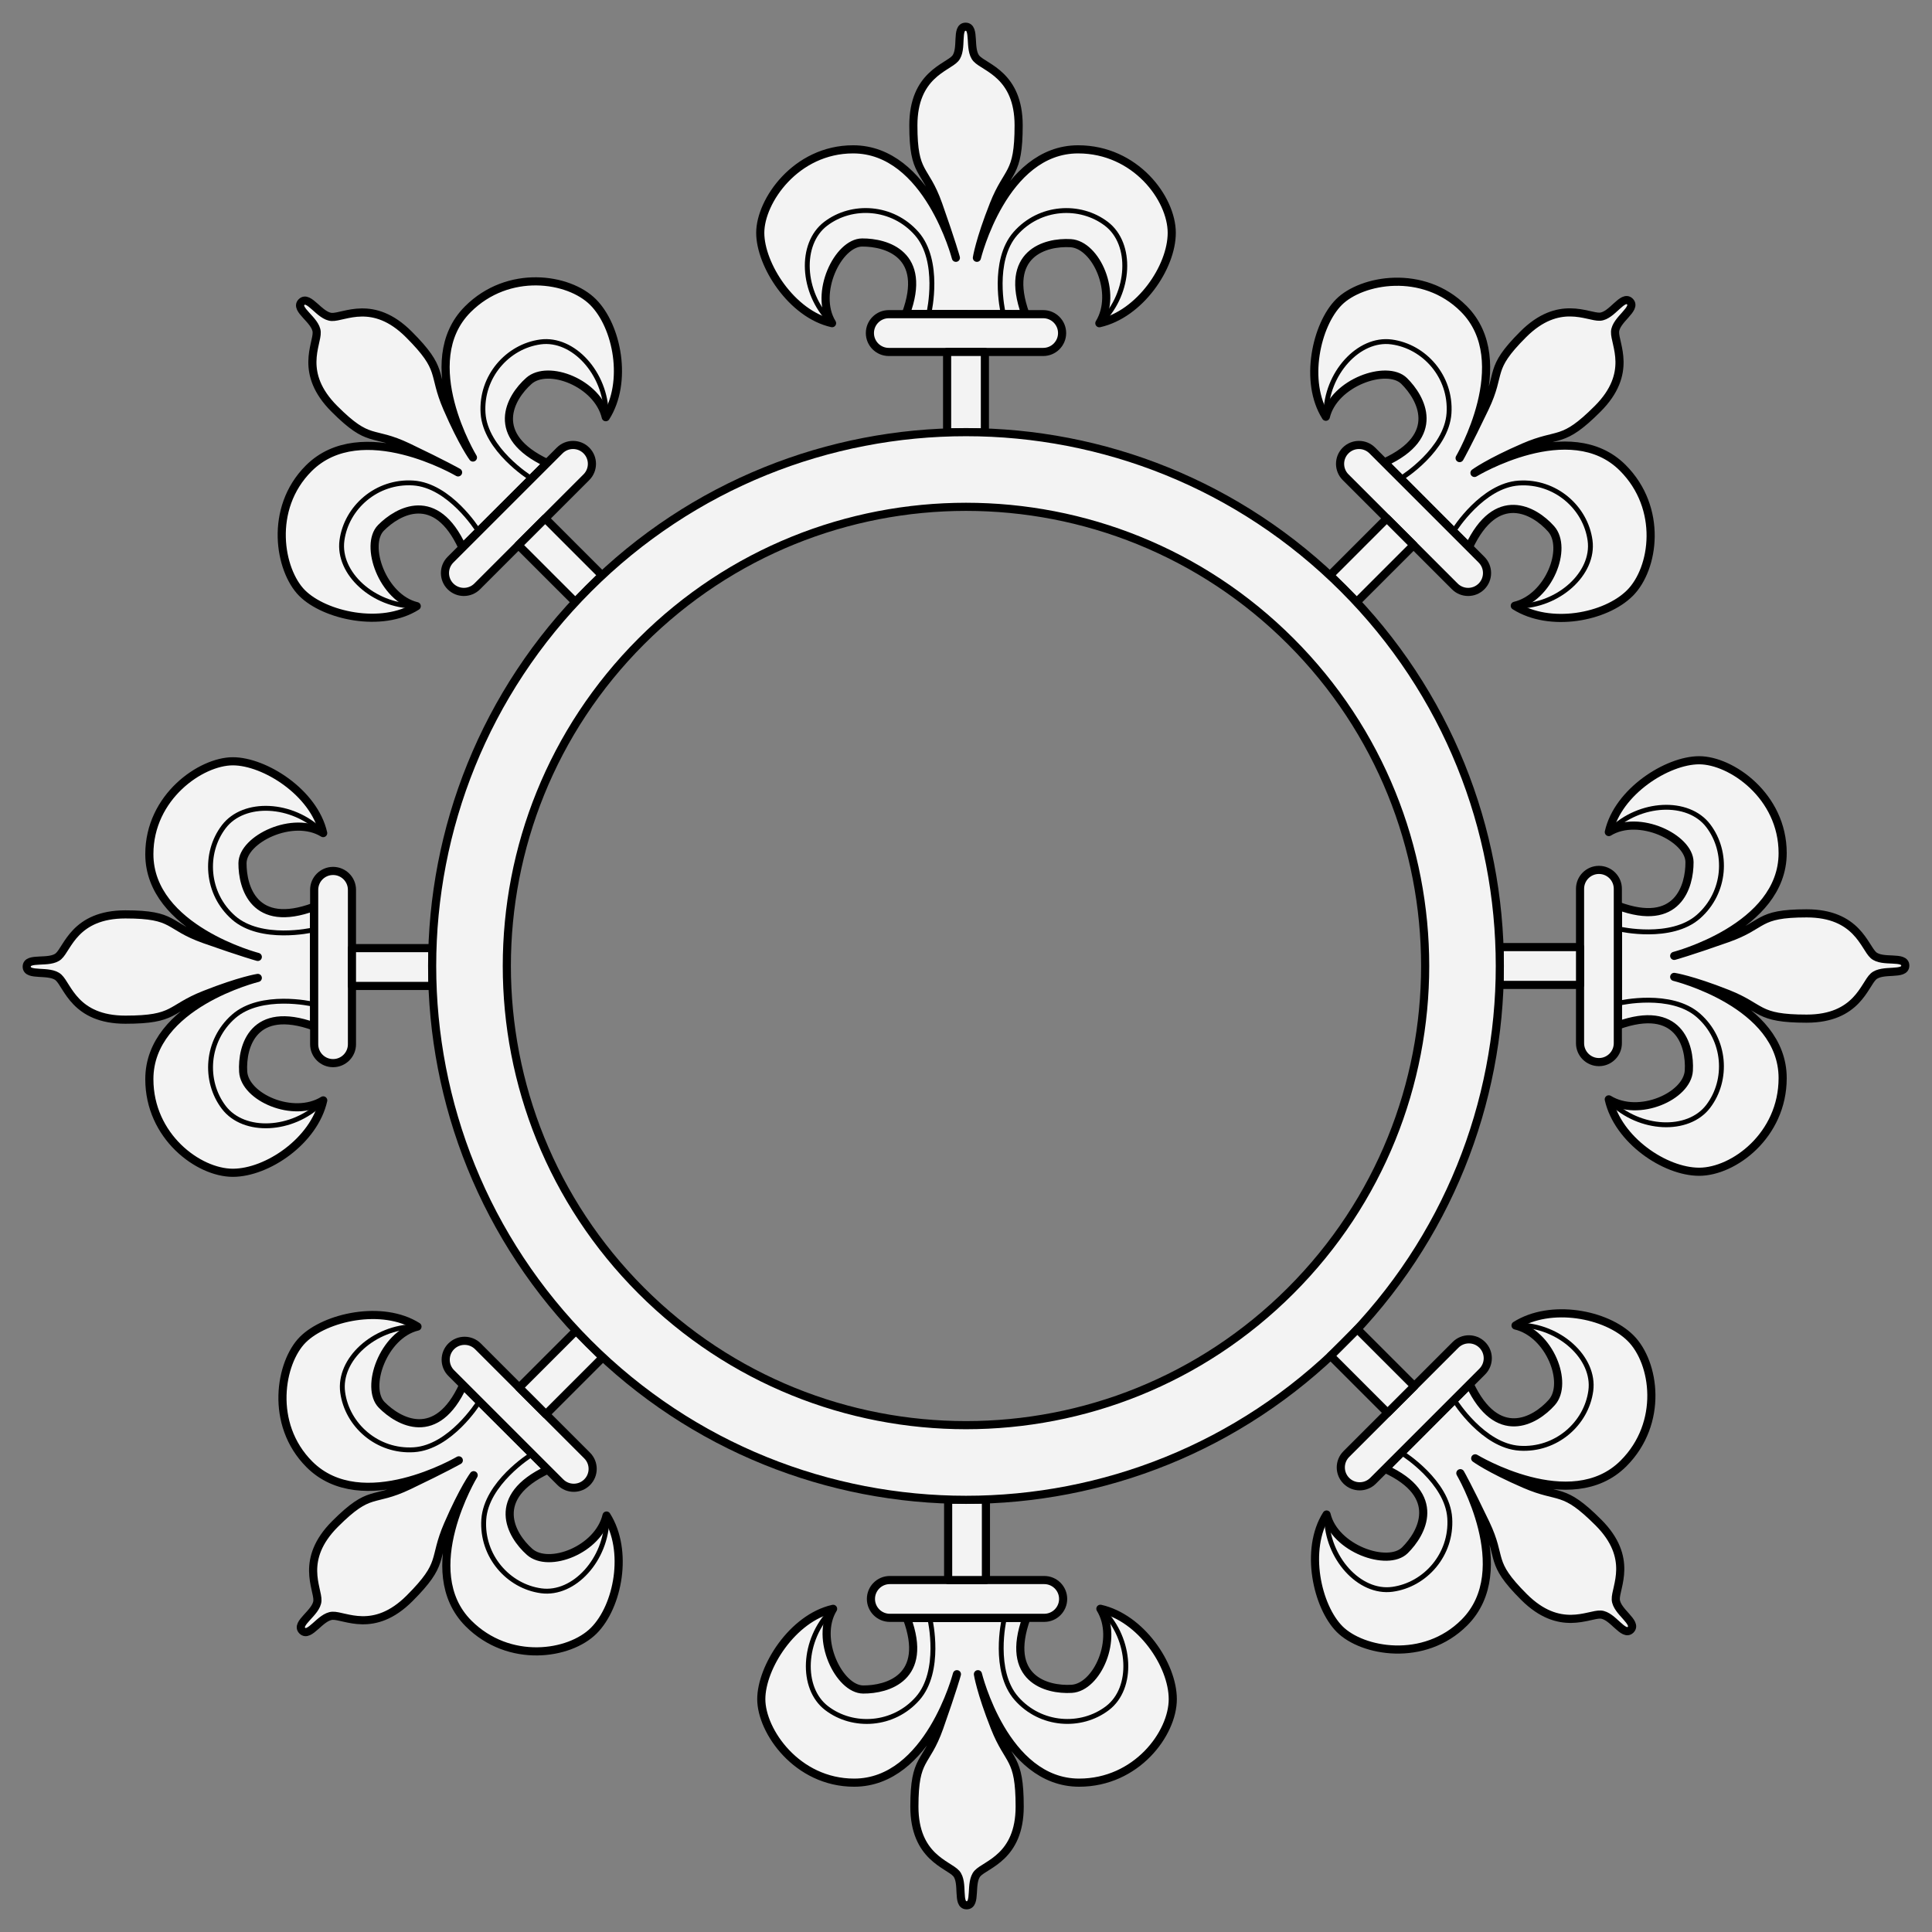 <?xml version="1.0" encoding="UTF-8" standalone="no"?>
<!DOCTYPE svg PUBLIC "-//W3C//DTD SVG 1.1//EN" "http://www.w3.org/Graphics/SVG/1.1/DTD/svg11.dtd">
<svg xmlns:xl="http://www.w3.org/1999/xlink" xmlns:dc="http://purl.org/dc/elements/1.1/" xmlns="http://www.w3.org/2000/svg" version="1.1" viewBox="33.75 60.75 297 297" width="297" height="297">
  <rect x="33.75" y="60.75" width="297" height="297" fill="#808080" stroke="none"/>
  <defs>
    <clipPath id="artboard_clip_path">
      <path d="M 33.75 60.75 L 330.75 60.75 L 330.75 346.5 L 313.875 357.75 L 33.75 357.75 Z"/>
    </clipPath>
  </defs>
  <g id="Annulet_Fleury" stroke-dasharray="none" stroke-opacity="1" fill="none" stroke="none" fill-opacity="1">
    <title>Annulet Fleury</title>
    <g id="Annulet_Fleury_Art" clip-path="url(#artboard_clip_path)">
      <title>Art</title>
      <g id="Group_163">
        <g id="Graphic_162">
          <path d="M 182.19 64.858 C 183.769 64.858 182.596 68.362 183.861 69.757 C 185.127 71.152 190.343 72.256 190.343 80.025 C 190.343 87.794 188.693 86.673 186.507 92.2 C 184.321 97.728 183.925 100.381 183.925 100.381 C 183.925 100.381 188.003 83.708 199.484 83.708 C 208.286 83.708 213.879 91.25 213.879 96.54 C 213.879 101.83 208.988 109.035 202.749 110.439 C 205.59 105.823 202.256 98.363 198.334 98.132 C 194.412 97.901 188.022 99.723 191.382 109.036 L 173.001 109.015 C 176.419 99.821 169.99 98.012 166.289 98.028 C 162.587 98.044 158.82 105.814 161.661 110.431 C 155.422 109.026 150.621 101.438 150.621 96.54 C 150.621 91.642 156.093 83.708 164.896 83.708 C 176.377 83.708 180.695 100.381 180.695 100.381 C 180.695 100.381 180.068 98.073 177.993 92.2 C 175.917 86.327 174.157 87.794 174.157 80.025 C 174.157 72.256 179.344 71.152 180.582 69.757 C 181.819 68.362 180.612 64.858 182.19 64.858 Z" fill="#f3f3f3"/>
          <path d="M 182.19 64.858 C 183.769 64.858 182.596 68.362 183.861 69.757 C 185.127 71.152 190.343 72.256 190.343 80.025 C 190.343 87.794 188.693 86.673 186.507 92.2 C 184.321 97.728 183.925 100.381 183.925 100.381 C 183.925 100.381 188.003 83.708 199.484 83.708 C 208.286 83.708 213.879 91.25 213.879 96.54 C 213.879 101.83 208.988 109.035 202.749 110.439 C 205.59 105.823 202.256 98.363 198.334 98.132 C 194.412 97.901 188.022 99.723 191.382 109.036 L 173.001 109.015 C 176.419 99.821 169.99 98.012 166.289 98.028 C 162.587 98.044 158.82 105.814 161.661 110.431 C 155.422 109.026 150.621 101.438 150.621 96.54 C 150.621 91.642 156.093 83.708 164.896 83.708 C 176.377 83.708 180.695 100.381 180.695 100.381 C 180.695 100.381 180.068 98.073 177.993 92.2 C 175.917 86.327 174.157 87.794 174.157 80.025 C 174.157 72.256 179.344 71.152 180.582 69.757 C 181.819 68.362 180.612 64.858 182.19 64.858 Z" stroke="black" stroke-linecap="round" stroke-linejoin="round" stroke-width="1.25"/>
        </g>
        <g id="Line_161">
          <path d="M 203.123 110.154 C 207.509 105.704 207.896 98.254 203.832 95.158 C 199.768 92.062 193.564 92.434 189.851 96.653 C 186.138 100.872 187.937 108.755 187.937 108.755" stroke="black" stroke-linecap="round" stroke-linejoin="round" stroke-width=".75"/>
        </g>
        <g id="Line_160">
          <path d="M 161.386 110.149 C 157 105.699 156.613 98.249 160.677 95.153 C 164.74 92.057 170.945 92.429 174.658 96.648 C 178.371 100.867 176.572 108.75 176.572 108.75" stroke="black" stroke-linecap="round" stroke-linejoin="round" stroke-width=".75"/>
        </g>
        <g id="Graphic_159">
          <path d="M 194.119 114.855 L 170.381 114.855 C 168.777 114.855 167.477 113.554 167.477 111.951 L 167.477 111.951 C 167.477 110.347 168.777 109.046 170.381 109.046 L 194.119 109.046 C 195.723 109.046 197.023 110.347 197.023 111.951 L 197.023 111.951 C 197.023 113.554 195.723 114.855 194.119 114.855 Z" fill="#f3f3f3"/>
          <path d="M 194.119 114.855 L 170.381 114.855 C 168.777 114.855 167.477 113.554 167.477 111.951 L 167.477 111.951 C 167.477 110.347 168.777 109.046 170.381 109.046 L 194.119 109.046 C 195.723 109.046 197.023 110.347 197.023 111.951 L 197.023 111.951 C 197.023 113.554 195.723 114.855 194.119 114.855 Z" stroke="black" stroke-linecap="round" stroke-linejoin="round" stroke-width="1.25"/>
        </g>
        <g id="Graphic_158">
          <rect x="179.346" y="114.855" width="5.808" height="12.374" fill="#f3f3f3"/>
          <rect x="179.346" y="114.855" width="5.808" height="12.374" stroke="black" stroke-linecap="round" stroke-linejoin="round" stroke-width="1.25"/>
        </g>
        <g id="Graphic_156">
          <path d="M 182.35 353.642 C 183.928 353.642 182.755 350.138 184.02 348.743 C 185.286 347.348 190.502 346.244 190.502 338.475 C 190.502 330.706 188.852 331.827 186.666 326.3 C 184.48 320.772 184.084 318.119 184.084 318.119 C 184.084 318.119 188.162 334.792 199.643 334.792 C 208.446 334.792 214.038 327.25 214.038 321.96 C 214.038 316.67 209.147 309.465 202.908 308.061 C 205.749 312.677 202.415 320.137 198.493 320.368 C 194.571 320.599 188.181 318.777 191.541 309.464 L 173.161 309.485 C 176.578 318.679 170.15 320.488 166.448 320.472 C 162.746 320.456 158.979 312.686 161.82 308.069 C 155.581 309.474 150.78 317.062 150.78 321.96 C 150.78 326.858 156.252 334.792 165.055 334.792 C 176.536 334.792 180.854 318.119 180.854 318.119 C 180.854 318.119 180.227 320.427 178.152 326.3 C 176.077 332.173 174.316 330.706 174.316 338.475 C 174.316 346.244 179.503 347.348 180.741 348.743 C 181.979 350.138 180.771 353.642 182.35 353.642 Z" fill="#f3f3f3"/>
          <path d="M 182.35 353.642 C 183.928 353.642 182.755 350.138 184.02 348.743 C 185.286 347.348 190.502 346.244 190.502 338.475 C 190.502 330.706 188.852 331.827 186.666 326.3 C 184.48 320.772 184.084 318.119 184.084 318.119 C 184.084 318.119 188.162 334.792 199.643 334.792 C 208.446 334.792 214.038 327.25 214.038 321.96 C 214.038 316.67 209.147 309.465 202.908 308.061 C 205.749 312.677 202.415 320.137 198.493 320.368 C 194.571 320.599 188.181 318.777 191.541 309.464 L 173.161 309.485 C 176.578 318.679 170.15 320.488 166.448 320.472 C 162.746 320.456 158.979 312.686 161.82 308.069 C 155.581 309.474 150.78 317.062 150.78 321.96 C 150.78 326.858 156.252 334.792 165.055 334.792 C 176.536 334.792 180.854 318.119 180.854 318.119 C 180.854 318.119 180.227 320.427 178.152 326.3 C 176.077 332.173 174.316 330.706 174.316 338.475 C 174.316 346.244 179.503 347.348 180.741 348.743 C 181.979 350.138 180.771 353.642 182.35 353.642 Z" stroke="black" stroke-linecap="round" stroke-linejoin="round" stroke-width="1.25"/>
        </g>
        <g id="Line_155">
          <path d="M 203.282 308.346 C 207.668 312.796 208.055 320.246 203.991 323.342 C 199.927 326.438 193.723 326.066 190.01 321.847 C 186.297 317.628 188.096 309.745 188.096 309.745" stroke="black" stroke-linecap="round" stroke-linejoin="round" stroke-width=".75"/>
        </g>
        <g id="Line_154">
          <path d="M 161.545 308.351 C 157.159 312.801 156.772 320.251 160.836 323.347 C 164.899 326.443 171.104 326.071 174.817 321.852 C 178.53 317.633 176.731 309.75 176.731 309.75" stroke="black" stroke-linecap="round" stroke-linejoin="round" stroke-width=".75"/>
        </g>
        <g id="Graphic_153">
          <path d="M 194.278 303.645 L 170.54 303.645 C 168.936 303.645 167.636 304.946 167.636 306.549 L 167.636 306.549 C 167.636 308.153 168.936 309.454 170.54 309.454 L 194.278 309.454 C 195.882 309.454 197.182 308.153 197.182 306.549 L 197.182 306.549 C 197.182 304.946 195.882 303.645 194.278 303.645 Z" fill="#f3f3f3"/>
          <path d="M 194.278 303.645 L 170.54 303.645 C 168.936 303.645 167.636 304.946 167.636 306.549 L 167.636 306.549 C 167.636 308.153 168.936 309.454 170.54 309.454 L 194.278 309.454 C 195.882 309.454 197.182 308.153 197.182 306.549 L 197.182 306.549 C 197.182 304.946 195.882 303.645 194.278 303.645 Z" stroke="black" stroke-linecap="round" stroke-linejoin="round" stroke-width="1.25"/>
        </g>
        <g id="Graphic_152">
          <rect x="179.505" y="291.272" width="5.808" height="12.374" fill="#f3f3f3"/>
          <rect x="179.505" y="291.272" width="5.808" height="12.374" stroke="black" stroke-linecap="round" stroke-linejoin="round" stroke-width="1.25"/>
        </g>
        <g id="Graphic_150">
          <path d="M 284.309 107.107 C 285.425 108.223 282.117 109.872 282.026 111.753 C 281.935 113.634 284.842 118.103 279.348 123.597 C 273.855 129.091 273.481 127.131 268.027 129.494 C 262.572 131.856 260.416 133.453 260.416 133.453 C 260.416 133.453 275.09 124.546 283.208 132.664 C 289.432 138.889 288.054 148.177 284.313 151.917 C 280.573 155.658 272.02 157.294 266.615 153.875 C 271.888 152.62 274.806 144.987 272.196 142.051 C 269.586 139.114 263.779 135.884 259.569 144.845 L 246.587 131.833 C 255.505 127.748 252.238 121.924 249.609 119.318 C 246.981 116.712 238.823 119.543 237.567 124.816 C 234.148 119.411 236.119 110.65 239.583 107.187 C 243.046 103.723 252.526 101.983 258.751 108.207 C 266.869 116.325 258.132 131.169 258.132 131.169 C 258.132 131.169 259.321 129.094 262.007 123.473 C 264.692 117.853 262.409 117.645 267.903 112.152 C 273.397 106.658 277.845 109.545 279.707 109.434 C 281.568 109.323 283.193 105.991 284.309 107.107 Z" fill="#f3f3f3"/>
          <path d="M 284.309 107.107 C 285.425 108.223 282.117 109.872 282.026 111.753 C 281.935 113.634 284.842 118.103 279.348 123.597 C 273.855 129.091 273.481 127.131 268.027 129.494 C 262.572 131.856 260.416 133.453 260.416 133.453 C 260.416 133.453 275.09 124.546 283.208 132.664 C 289.432 138.889 288.054 148.177 284.313 151.917 C 280.573 155.658 272.02 157.294 266.615 153.875 C 271.888 152.62 274.806 144.987 272.196 142.051 C 269.586 139.114 263.779 135.884 259.569 144.845 L 246.587 131.833 C 255.505 127.748 252.238 121.924 249.609 119.318 C 246.981 116.712 238.823 119.543 237.567 124.816 C 234.148 119.411 236.119 110.65 239.583 107.187 C 243.046 103.723 252.526 101.983 258.751 108.207 C 266.869 116.325 258.132 131.169 258.132 131.169 C 258.132 131.169 259.321 129.094 262.007 123.473 C 264.692 117.853 262.409 117.645 267.903 112.152 C 273.397 106.658 277.845 109.545 279.707 109.434 C 281.568 109.323 283.193 105.991 284.309 107.107 Z" stroke="black" stroke-linecap="round" stroke-linejoin="round" stroke-width="1.25"/>
        </g>
        <g id="Line_149">
          <path d="M 267.081 153.938 C 273.329 153.892 278.87 148.898 278.186 143.835 C 277.502 138.773 272.852 134.649 267.243 135.007 C 261.634 135.365 257.332 142.211 257.332 142.211" stroke="black" stroke-linecap="round" stroke-linejoin="round" stroke-width=".75"/>
        </g>
        <g id="Line_148">
          <path d="M 237.572 124.422 C 237.617 118.174 242.612 112.632 247.674 113.316 C 252.737 114.001 256.861 118.651 256.503 124.26 C 256.145 129.869 249.299 134.171 249.299 134.171" stroke="black" stroke-linecap="round" stroke-linejoin="round" stroke-width=".75"/>
        </g>
        <g id="Graphic_147">
          <path d="M 257.39 150.895 L 240.605 134.11 C 239.471 132.976 239.471 131.137 240.605 130.003 C 240.605 130.003 240.605 130.003 240.605 130.003 L 240.605 130.003 C 241.739 128.869 243.578 128.869 244.712 130.003 C 244.712 130.003 244.712 130.003 244.712 130.003 L 261.497 146.788 C 262.631 147.922 262.631 149.761 261.497 150.895 L 261.497 150.895 C 260.363 152.029 258.524 152.029 257.39 150.895 Z" fill="#f3f3f3"/>
          <path d="M 257.39 150.895 L 240.605 134.11 C 239.471 132.976 239.471 131.137 240.605 130.003 C 240.605 130.003 240.605 130.003 240.605 130.003 L 240.605 130.003 C 241.739 128.869 243.578 128.869 244.712 130.003 C 244.712 130.003 244.712 130.003 244.712 130.003 L 261.497 146.788 C 262.631 147.922 262.631 149.761 261.497 150.895 L 261.497 150.895 C 260.363 152.029 258.524 152.029 257.39 150.895 Z" stroke="black" stroke-linecap="round" stroke-linejoin="round" stroke-width="1.25"/>
        </g>
        <g id="Graphic_146">
          <path d="M 242.301 153.305 L 238.195 149.199 L 246.944 140.449 L 251.051 144.556 Z" fill="#f3f3f3"/>
          <path d="M 242.301 153.305 L 238.195 149.199 L 246.944 140.449 L 251.051 144.556 Z" stroke="black" stroke-linecap="round" stroke-linejoin="round" stroke-width="1.25"/>
        </g>
        <g id="Graphic_144">
          <path d="M 80.22 311.421 C 81.336 312.537 82.984 309.23 84.866 309.138 C 86.747 309.047 91.216 311.955 96.71 306.461 C 102.203 300.967 100.243 300.594 102.606 295.139 C 104.969 289.685 106.565 287.529 106.565 287.529 C 106.565 287.529 97.659 302.202 105.777 310.321 C 112.001 316.545 121.289 315.166 125.03 311.426 C 128.77 307.685 130.406 299.132 126.988 293.728 C 125.732 299.001 118.1 301.918 115.163 299.308 C 112.226 296.698 108.997 290.891 117.958 286.682 L 104.946 273.7 C 100.861 282.617 95.037 279.351 92.43 276.722 C 89.824 274.093 92.655 265.935 97.928 264.68 C 92.523 261.261 83.763 263.232 80.299 266.695 C 76.836 270.159 75.095 279.639 81.319 285.863 C 89.438 293.981 104.281 285.245 104.281 285.245 C 104.281 285.245 102.206 286.434 96.586 289.119 C 90.965 291.804 90.758 289.522 85.264 295.015 C 79.77 300.509 82.658 304.958 82.546 306.819 C 82.435 308.681 79.103 310.305 80.22 311.421 Z" fill="#f3f3f3"/>
          <path d="M 80.22 311.421 C 81.336 312.537 82.984 309.23 84.866 309.138 C 86.747 309.047 91.216 311.955 96.71 306.461 C 102.203 300.967 100.243 300.594 102.606 295.139 C 104.969 289.685 106.565 287.529 106.565 287.529 C 106.565 287.529 97.659 302.202 105.777 310.321 C 112.001 316.545 121.289 315.166 125.03 311.426 C 128.77 307.685 130.406 299.132 126.988 293.728 C 125.732 299.001 118.1 301.918 115.163 299.308 C 112.226 296.698 108.997 290.891 117.958 286.682 L 104.946 273.7 C 100.861 282.617 95.037 279.351 92.43 276.722 C 89.824 274.093 92.655 265.935 97.928 264.68 C 92.523 261.261 83.763 263.232 80.299 266.695 C 76.836 270.159 75.095 279.639 81.319 285.863 C 89.438 293.981 104.281 285.245 104.281 285.245 C 104.281 285.245 102.206 286.434 96.586 289.119 C 90.965 291.804 90.758 289.522 85.264 295.015 C 79.77 300.509 82.658 304.958 82.546 306.819 C 82.435 308.681 79.103 310.305 80.22 311.421 Z" stroke="black" stroke-linecap="round" stroke-linejoin="round" stroke-width="1.25"/>
        </g>
        <g id="Line_143">
          <path d="M 127.05 294.193 C 127.005 300.441 122.011 305.983 116.948 305.299 C 111.885 304.614 107.761 299.964 108.119 294.355 C 108.477 288.746 115.323 284.444 115.323 284.444" stroke="black" stroke-linecap="round" stroke-linejoin="round" stroke-width=".75"/>
        </g>
        <g id="Line_142">
          <path d="M 97.534 264.685 C 91.286 264.73 85.745 269.724 86.429 274.787 C 87.113 279.85 91.763 283.974 97.372 283.615 C 102.981 283.257 107.283 276.412 107.283 276.412" stroke="black" stroke-linecap="round" stroke-linejoin="round" stroke-width=".75"/>
        </g>
        <g id="Graphic_141">
          <path d="M 124.007 284.503 L 107.222 267.718 C 106.088 266.584 104.25 266.584 103.115 267.718 C 103.115 267.718 103.115 267.718 103.115 267.718 L 103.115 267.718 C 101.981 268.852 101.981 270.69 103.115 271.825 L 119.9 288.61 C 121.035 289.744 122.873 289.744 124.007 288.61 C 124.007 288.61 124.007 288.61 124.007 288.61 L 124.007 288.61 C 125.141 287.475 125.141 285.637 124.007 284.503 Z" fill="#f3f3f3"/>
          <path d="M 124.007 284.503 L 107.222 267.718 C 106.088 266.584 104.25 266.584 103.115 267.718 C 103.115 267.718 103.115 267.718 103.115 267.718 L 103.115 267.718 C 101.981 268.852 101.981 270.69 103.115 271.825 L 119.9 288.61 C 121.035 289.744 122.873 289.744 124.007 288.61 C 124.007 288.61 124.007 288.61 124.007 288.61 L 124.007 288.61 C 125.141 287.475 125.141 285.637 124.007 284.503 Z" stroke="black" stroke-linecap="round" stroke-linejoin="round" stroke-width="1.25"/>
        </g>
        <g id="Graphic_140">
          <path d="M 126.418 269.414 L 122.311 265.307 L 113.561 274.057 L 117.668 278.164 Z" fill="#f3f3f3"/>
          <path d="M 126.418 269.414 L 122.311 265.307 L 113.561 274.057 L 117.668 278.164 Z" stroke="black" stroke-linecap="round" stroke-linejoin="round" stroke-width="1.25"/>
        </g>
        <g id="Graphic_138">
          <path d="M 326.642 209.19 C 326.642 210.769 323.138 209.596 321.743 210.861 C 320.348 212.127 319.244 217.343 311.475 217.343 C 303.706 217.343 304.827 215.693 299.3 213.507 C 293.772 211.321 291.119 210.925 291.119 210.925 C 291.119 210.925 307.792 215.003 307.792 226.484 C 307.792 235.286 300.25 240.879 294.96 240.879 C 289.67 240.879 282.465 235.988 281.061 229.749 C 285.677 232.59 293.137 229.256 293.368 225.334 C 293.599 221.412 291.777 215.022 282.464 218.382 L 282.485 200.001 C 291.679 203.419 293.488 196.99 293.472 193.289 C 293.456 189.587 285.686 185.82 281.069 188.661 C 282.474 182.422 290.062 177.621 294.96 177.621 C 299.858 177.621 307.792 183.093 307.792 191.896 C 307.792 203.377 291.119 207.695 291.119 207.695 C 291.119 207.695 293.427 207.068 299.3 204.993 C 305.173 202.917 303.706 201.157 311.475 201.157 C 319.244 201.157 320.348 206.344 321.743 207.582 C 323.138 208.819 326.642 207.612 326.642 209.19 Z" fill="#f3f3f3"/>
          <path d="M 326.642 209.19 C 326.642 210.769 323.138 209.596 321.743 210.861 C 320.348 212.127 319.244 217.343 311.475 217.343 C 303.706 217.343 304.827 215.693 299.3 213.507 C 293.772 211.321 291.119 210.925 291.119 210.925 C 291.119 210.925 307.792 215.003 307.792 226.484 C 307.792 235.286 300.25 240.879 294.96 240.879 C 289.67 240.879 282.465 235.988 281.061 229.749 C 285.677 232.59 293.137 229.256 293.368 225.334 C 293.599 221.412 291.777 215.022 282.464 218.382 L 282.485 200.001 C 291.679 203.419 293.488 196.99 293.472 193.289 C 293.456 189.587 285.686 185.82 281.069 188.661 C 282.474 182.422 290.062 177.621 294.96 177.621 C 299.858 177.621 307.792 183.093 307.792 191.896 C 307.792 203.377 291.119 207.695 291.119 207.695 C 291.119 207.695 293.427 207.068 299.3 204.993 C 305.173 202.917 303.706 201.157 311.475 201.157 C 319.244 201.157 320.348 206.344 321.743 207.582 C 323.138 208.819 326.642 207.612 326.642 209.19 Z" stroke="black" stroke-linecap="round" stroke-linejoin="round" stroke-width="1.25"/>
        </g>
        <g id="Line_137">
          <path d="M 281.346 230.123 C 285.796 234.509 293.246 234.896 296.342 230.832 C 299.438 226.768 299.066 220.564 294.847 216.851 C 290.628 213.138 282.745 214.937 282.745 214.937" stroke="black" stroke-linecap="round" stroke-linejoin="round" stroke-width=".75"/>
        </g>
        <g id="Line_136">
          <path d="M 281.351 188.386 C 285.801 184 293.251 183.613 296.347 187.677 C 299.443 191.74 299.071 197.945 294.852 201.657 C 290.633 205.371 282.75 203.572 282.75 203.572" stroke="black" stroke-linecap="round" stroke-linejoin="round" stroke-width=".75"/>
        </g>
        <g id="Graphic_135">
          <path d="M 276.645 221.119 L 276.645 197.381 C 276.645 195.777 277.946 194.477 279.549 194.477 L 279.549 194.477 C 281.153 194.477 282.454 195.777 282.454 197.381 L 282.454 221.119 C 282.454 222.723 281.153 224.023 279.549 224.023 L 279.549 224.023 C 277.946 224.023 276.645 222.723 276.645 221.119 Z" fill="#f3f3f3"/>
          <path d="M 276.645 221.119 L 276.645 197.381 C 276.645 195.777 277.946 194.477 279.549 194.477 L 279.549 194.477 C 281.153 194.477 282.454 195.777 282.454 197.381 L 282.454 221.119 C 282.454 222.723 281.153 224.023 279.549 224.023 L 279.549 224.023 C 277.946 224.023 276.645 222.723 276.645 221.119 Z" stroke="black" stroke-linecap="round" stroke-linejoin="round" stroke-width="1.25"/>
        </g>
        <g id="Graphic_134">
          <rect x="264.272" y="206.346" width="12.374" height="5.808" fill="#f3f3f3"/>
          <rect x="264.272" y="206.346" width="12.374" height="5.808" stroke="black" stroke-linecap="round" stroke-linejoin="round" stroke-width="1.25"/>
        </g>
        <g id="Graphic_132">
          <path d="M 37.858 209.35 C 37.858 210.928 41.362 209.755 42.757 211.02 C 44.152 212.286 45.256 217.502 53.025 217.502 C 60.794 217.502 59.673 215.852 65.2 213.666 C 70.728 211.48 73.381 211.084 73.381 211.084 C 73.381 211.084 56.708 215.162 56.708 226.643 C 56.708 235.446 64.25 241.038 69.54 241.038 C 74.83 241.038 82.035 236.147 83.439 229.908 C 78.823 232.749 71.363 229.415 71.132 225.493 C 70.901 221.571 72.723 215.181 82.036 218.541 L 82.015 200.161 C 72.821 203.578 71.012 197.15 71.028 193.448 C 71.044 189.746 78.814 185.979 83.431 188.82 C 82.026 182.581 74.438 177.78 69.54 177.78 C 64.642 177.78 56.708 183.252 56.708 192.055 C 56.708 203.536 73.381 207.854 73.381 207.854 C 73.381 207.854 71.073 207.227 65.2 205.152 C 59.327 203.077 60.794 201.316 53.025 201.316 C 45.256 201.316 44.152 206.503 42.757 207.741 C 41.362 208.979 37.858 207.771 37.858 209.35 Z" fill="#f3f3f3"/>
          <path d="M 37.858 209.35 C 37.858 210.928 41.362 209.755 42.757 211.02 C 44.152 212.286 45.256 217.502 53.025 217.502 C 60.794 217.502 59.673 215.852 65.2 213.666 C 70.728 211.48 73.381 211.084 73.381 211.084 C 73.381 211.084 56.708 215.162 56.708 226.643 C 56.708 235.446 64.25 241.038 69.54 241.038 C 74.83 241.038 82.035 236.147 83.439 229.908 C 78.823 232.749 71.363 229.415 71.132 225.493 C 70.901 221.571 72.723 215.181 82.036 218.541 L 82.015 200.161 C 72.821 203.578 71.012 197.15 71.028 193.448 C 71.044 189.746 78.814 185.979 83.431 188.82 C 82.026 182.581 74.438 177.78 69.54 177.78 C 64.642 177.78 56.708 183.252 56.708 192.055 C 56.708 203.536 73.381 207.854 73.381 207.854 C 73.381 207.854 71.073 207.227 65.2 205.152 C 59.327 203.077 60.794 201.316 53.025 201.316 C 45.256 201.316 44.152 206.503 42.757 207.741 C 41.362 208.979 37.858 207.771 37.858 209.35 Z" stroke="black" stroke-linecap="round" stroke-linejoin="round" stroke-width="1.25"/>
        </g>
        <g id="Line_131">
          <path d="M 83.154 230.282 C 78.704 234.668 71.254 235.055 68.158 230.991 C 65.062 226.927 65.434 220.723 69.653 217.01 C 73.872 213.297 81.755 215.096 81.755 215.096" stroke="black" stroke-linecap="round" stroke-linejoin="round" stroke-width=".75"/>
        </g>
        <g id="Line_130">
          <path d="M 83.149 188.545 C 78.699 184.159 71.249 183.772 68.153 187.836 C 65.057 191.899 65.429 198.104 69.648 201.817 C 73.867 205.53 81.75 203.731 81.75 203.731" stroke="black" stroke-linecap="round" stroke-linejoin="round" stroke-width=".75"/>
        </g>
        <g id="Graphic_129">
          <path d="M 87.855 221.278 L 87.855 197.54 C 87.855 195.936 86.554 194.636 84.951 194.636 L 84.951 194.636 C 83.347 194.636 82.046 195.936 82.046 197.54 L 82.046 221.278 C 82.046 222.882 83.347 224.182 84.951 224.182 L 84.951 224.182 C 86.554 224.182 87.855 222.882 87.855 221.278 Z" fill="#f3f3f3"/>
          <path d="M 87.855 221.278 L 87.855 197.54 C 87.855 195.936 86.554 194.636 84.951 194.636 L 84.951 194.636 C 83.347 194.636 82.046 195.936 82.046 197.54 L 82.046 221.278 C 82.046 222.882 83.347 224.182 84.951 224.182 L 84.951 224.182 C 86.554 224.182 87.855 222.882 87.855 221.278 Z" stroke="black" stroke-linecap="round" stroke-linejoin="round" stroke-width="1.25"/>
        </g>
        <g id="Graphic_128">
          <rect x="87.855" y="206.505" width="12.374" height="5.808" fill="#f3f3f3"/>
          <rect x="87.855" y="206.505" width="12.374" height="5.808" stroke="black" stroke-linecap="round" stroke-linejoin="round" stroke-width="1.25"/>
        </g>
        <g id="Graphic_126">
          <path d="M 80.107 107.191 C 81.223 106.075 82.872 109.383 84.753 109.474 C 86.634 109.565 91.103 106.658 96.597 112.152 C 102.091 117.645 100.131 118.019 102.493 123.473 C 104.856 128.928 106.453 131.084 106.453 131.084 C 106.453 131.084 97.546 116.41 105.664 108.292 C 111.889 102.068 121.177 103.446 124.917 107.187 C 128.658 110.927 130.294 119.48 126.875 124.885 C 125.62 119.612 117.987 116.694 115.051 119.304 C 112.114 121.914 108.884 127.721 117.845 131.931 L 104.833 144.913 C 100.748 135.995 94.924 139.262 92.318 141.891 C 89.712 144.519 92.543 152.677 97.816 153.933 C 92.411 157.352 83.65 155.381 80.187 151.917 C 76.723 148.454 74.983 138.974 81.207 132.749 C 89.325 124.631 104.169 133.368 104.169 133.368 C 104.169 133.368 102.094 132.179 96.473 129.494 C 90.853 126.808 90.645 129.091 85.152 123.597 C 79.658 118.103 82.545 113.655 82.434 111.793 C 82.323 109.932 78.991 108.307 80.107 107.191 Z" fill="#f3f3f3"/>
          <path d="M 80.107 107.191 C 81.223 106.075 82.872 109.383 84.753 109.474 C 86.634 109.565 91.103 106.658 96.597 112.152 C 102.091 117.645 100.131 118.019 102.493 123.473 C 104.856 128.928 106.453 131.084 106.453 131.084 C 106.453 131.084 97.546 116.41 105.664 108.292 C 111.889 102.068 121.177 103.446 124.917 107.187 C 128.658 110.927 130.294 119.48 126.875 124.885 C 125.62 119.612 117.987 116.694 115.051 119.304 C 112.114 121.914 108.884 127.721 117.845 131.931 L 104.833 144.913 C 100.748 135.995 94.924 139.262 92.318 141.891 C 89.712 144.519 92.543 152.677 97.816 153.933 C 92.411 157.352 83.65 155.381 80.187 151.917 C 76.723 148.454 74.983 138.974 81.207 132.749 C 89.325 124.631 104.169 133.368 104.169 133.368 C 104.169 133.368 102.094 132.179 96.473 129.494 C 90.853 126.808 90.645 129.091 85.152 123.597 C 79.658 118.103 82.545 113.655 82.434 111.793 C 82.323 109.932 78.991 108.307 80.107 107.191 Z" stroke="black" stroke-linecap="round" stroke-linejoin="round" stroke-width="1.25"/>
        </g>
        <g id="Line_125">
          <path d="M 126.938 124.419 C 126.892 118.171 121.898 112.63 116.835 113.314 C 111.773 113.998 107.649 118.648 108.007 124.257 C 108.365 129.866 115.211 134.168 115.211 134.168" stroke="black" stroke-linecap="round" stroke-linejoin="round" stroke-width=".75"/>
        </g>
        <g id="Line_124">
          <path d="M 97.422 153.928 C 91.174 153.883 85.632 148.888 86.316 143.826 C 87.001 138.763 91.651 134.639 97.26 134.997 C 102.869 135.355 107.171 142.201 107.171 142.201" stroke="black" stroke-linecap="round" stroke-linejoin="round" stroke-width=".75"/>
        </g>
        <g id="Graphic_123">
          <path d="M 123.895 134.11 L 107.11 150.895 C 105.976 152.029 104.137 152.029 103.003 150.895 L 103.003 150.895 C 101.869 149.761 101.869 147.922 103.003 146.788 L 119.788 130.003 C 120.922 128.869 122.761 128.869 123.895 130.003 L 123.895 130.003 C 125.029 131.137 125.029 132.976 123.895 134.11 Z" fill="#f3f3f3"/>
          <path d="M 123.895 134.11 L 107.11 150.895 C 105.976 152.029 104.137 152.029 103.003 150.895 L 103.003 150.895 C 101.869 149.761 101.869 147.922 103.003 146.788 L 119.788 130.003 C 120.922 128.869 122.761 128.869 123.895 130.003 L 123.895 130.003 C 125.029 131.137 125.029 132.976 123.895 134.11 Z" stroke="black" stroke-linecap="round" stroke-linejoin="round" stroke-width="1.25"/>
        </g>
        <g id="Graphic_122">
          <path d="M 126.305 149.199 L 122.199 153.305 L 113.449 144.556 L 117.556 140.449 Z" fill="#f3f3f3"/>
          <path d="M 126.305 149.199 L 122.199 153.305 L 113.449 144.556 L 117.556 140.449 Z" stroke="black" stroke-linecap="round" stroke-linejoin="round" stroke-width="1.25"/>
        </g>
        <g id="Graphic_120">
          <path d="M 124.219 151.219 C 92.17 183.268 92.17 235.229 124.219 267.278 C 156.268 299.327 208.229 299.327 240.278 267.278 C 272.327 235.229 272.327 183.268 240.278 151.219 C 208.229 119.17 156.268 119.17 124.219 151.219 M 132.336 159.336 C 159.902 131.77 204.595 131.77 232.161 159.336 C 259.727 186.902 259.727 231.595 232.161 259.161 C 204.595 286.727 159.902 286.727 132.336 259.161 C 104.77 231.595 104.77 186.902 132.336 159.336" fill="#f3f3f3"/>
          <path d="M 124.219 151.219 C 92.17 183.268 92.17 235.229 124.219 267.278 C 156.268 299.327 208.229 299.327 240.278 267.278 C 272.327 235.229 272.327 183.268 240.278 151.219 C 208.229 119.17 156.268 119.17 124.219 151.219 M 132.336 159.336 C 159.902 131.77 204.595 131.77 232.161 159.336 C 259.727 186.902 259.727 231.595 232.161 259.161 C 204.595 286.727 159.902 286.727 132.336 259.161 C 104.77 231.595 104.77 186.902 132.336 159.336" stroke="black" stroke-linecap="round" stroke-linejoin="round" stroke-width="1.25"/>
        </g>
        <g id="Graphic_119">
          <path d="M 284.421 311.28 C 285.537 310.164 282.23 308.516 282.138 306.634 C 282.047 304.753 284.955 300.284 279.461 294.791 C 273.967 289.297 273.594 291.257 268.139 288.894 C 262.685 286.531 260.529 284.935 260.529 284.935 C 260.529 284.935 275.202 293.841 283.321 285.723 C 289.545 279.499 288.166 270.211 284.426 266.47 C 280.685 262.73 272.132 261.094 266.728 264.512 C 272.001 265.768 274.918 273.4 272.308 276.337 C 269.698 279.274 263.891 282.503 259.682 273.542 L 246.7 286.554 C 255.617 290.639 252.351 296.463 249.722 299.07 C 247.093 301.676 238.935 298.845 237.68 293.572 C 234.261 298.977 236.232 307.737 239.695 311.201 C 243.159 314.664 252.639 316.405 258.863 310.181 C 266.981 302.062 258.245 287.219 258.245 287.219 C 258.245 287.219 259.434 289.294 262.119 294.914 C 264.804 300.535 262.522 300.742 268.015 306.236 C 273.509 311.73 277.958 308.842 279.819 308.954 C 281.681 309.065 283.305 312.397 284.421 311.28 Z" fill="#f3f3f3"/>
          <path d="M 284.421 311.28 C 285.537 310.164 282.23 308.516 282.138 306.634 C 282.047 304.753 284.955 300.284 279.461 294.791 C 273.967 289.297 273.594 291.257 268.139 288.894 C 262.685 286.531 260.529 284.935 260.529 284.935 C 260.529 284.935 275.202 293.841 283.321 285.723 C 289.545 279.499 288.166 270.211 284.426 266.47 C 280.685 262.73 272.132 261.094 266.728 264.512 C 272.001 265.768 274.918 273.4 272.308 276.337 C 269.698 279.274 263.891 282.503 259.682 273.542 L 246.7 286.554 C 255.617 290.639 252.351 296.463 249.722 299.07 C 247.093 301.676 238.935 298.845 237.68 293.572 C 234.261 298.977 236.232 307.737 239.695 311.201 C 243.159 314.664 252.639 316.405 258.863 310.181 C 266.981 302.062 258.245 287.219 258.245 287.219 C 258.245 287.219 259.434 289.294 262.119 294.914 C 264.804 300.535 262.522 300.742 268.015 306.236 C 273.509 311.73 277.958 308.842 279.819 308.954 C 281.681 309.065 283.305 312.397 284.421 311.28 Z" stroke="black" stroke-linecap="round" stroke-linejoin="round" stroke-width="1.25"/>
        </g>
        <g id="Line_118">
          <path d="M 267.193 264.45 C 273.441 264.495 278.983 269.489 278.299 274.552 C 277.614 279.615 272.964 283.739 267.355 283.381 C 261.746 283.023 257.444 276.177 257.444 276.177" stroke="black" stroke-linecap="round" stroke-linejoin="round" stroke-width=".75"/>
        </g>
        <g id="Line_117">
          <path d="M 237.685 293.966 C 237.73 300.214 242.724 305.755 247.787 305.071 C 252.85 304.387 256.974 299.737 256.615 294.128 C 256.257 288.519 249.412 284.217 249.412 284.217" stroke="black" stroke-linecap="round" stroke-linejoin="round" stroke-width=".75"/>
        </g>
        <g id="Graphic_116">
          <path d="M 257.503 267.493 L 240.718 284.278 C 239.583 285.412 239.583 287.25 240.718 288.385 L 240.718 288.385 C 241.852 289.519 243.69 289.519 244.825 288.385 C 244.825 288.385 244.825 288.385 244.825 288.385 L 261.61 271.6 C 262.744 270.465 262.744 268.627 261.61 267.493 L 261.61 267.493 C 260.475 266.358 258.637 266.358 257.503 267.493 Z" fill="#f3f3f3"/>
          <path d="M 257.503 267.493 L 240.718 284.278 C 239.583 285.412 239.583 287.25 240.718 288.385 L 240.718 288.385 C 241.852 289.519 243.69 289.519 244.825 288.385 C 244.825 288.385 244.825 288.385 244.825 288.385 L 261.61 271.6 C 262.744 270.465 262.744 268.627 261.61 267.493 L 261.61 267.493 C 260.475 266.358 258.637 266.358 257.503 267.493 Z" stroke="black" stroke-linecap="round" stroke-linejoin="round" stroke-width="1.25"/>
        </g>
        <g id="Graphic_115">
          <path d="M 242.414 265.082 L 238.307 269.189 L 247.057 277.939 L 251.164 273.832 Z" fill="#f3f3f3"/>
          <path d="M 242.414 265.082 L 238.307 269.189 L 247.057 277.939 L 251.164 273.832 Z" stroke="black" stroke-linecap="round" stroke-linejoin="round" stroke-width="1.25"/>
        </g>
      </g>
    </g>
  </g>
</svg>
